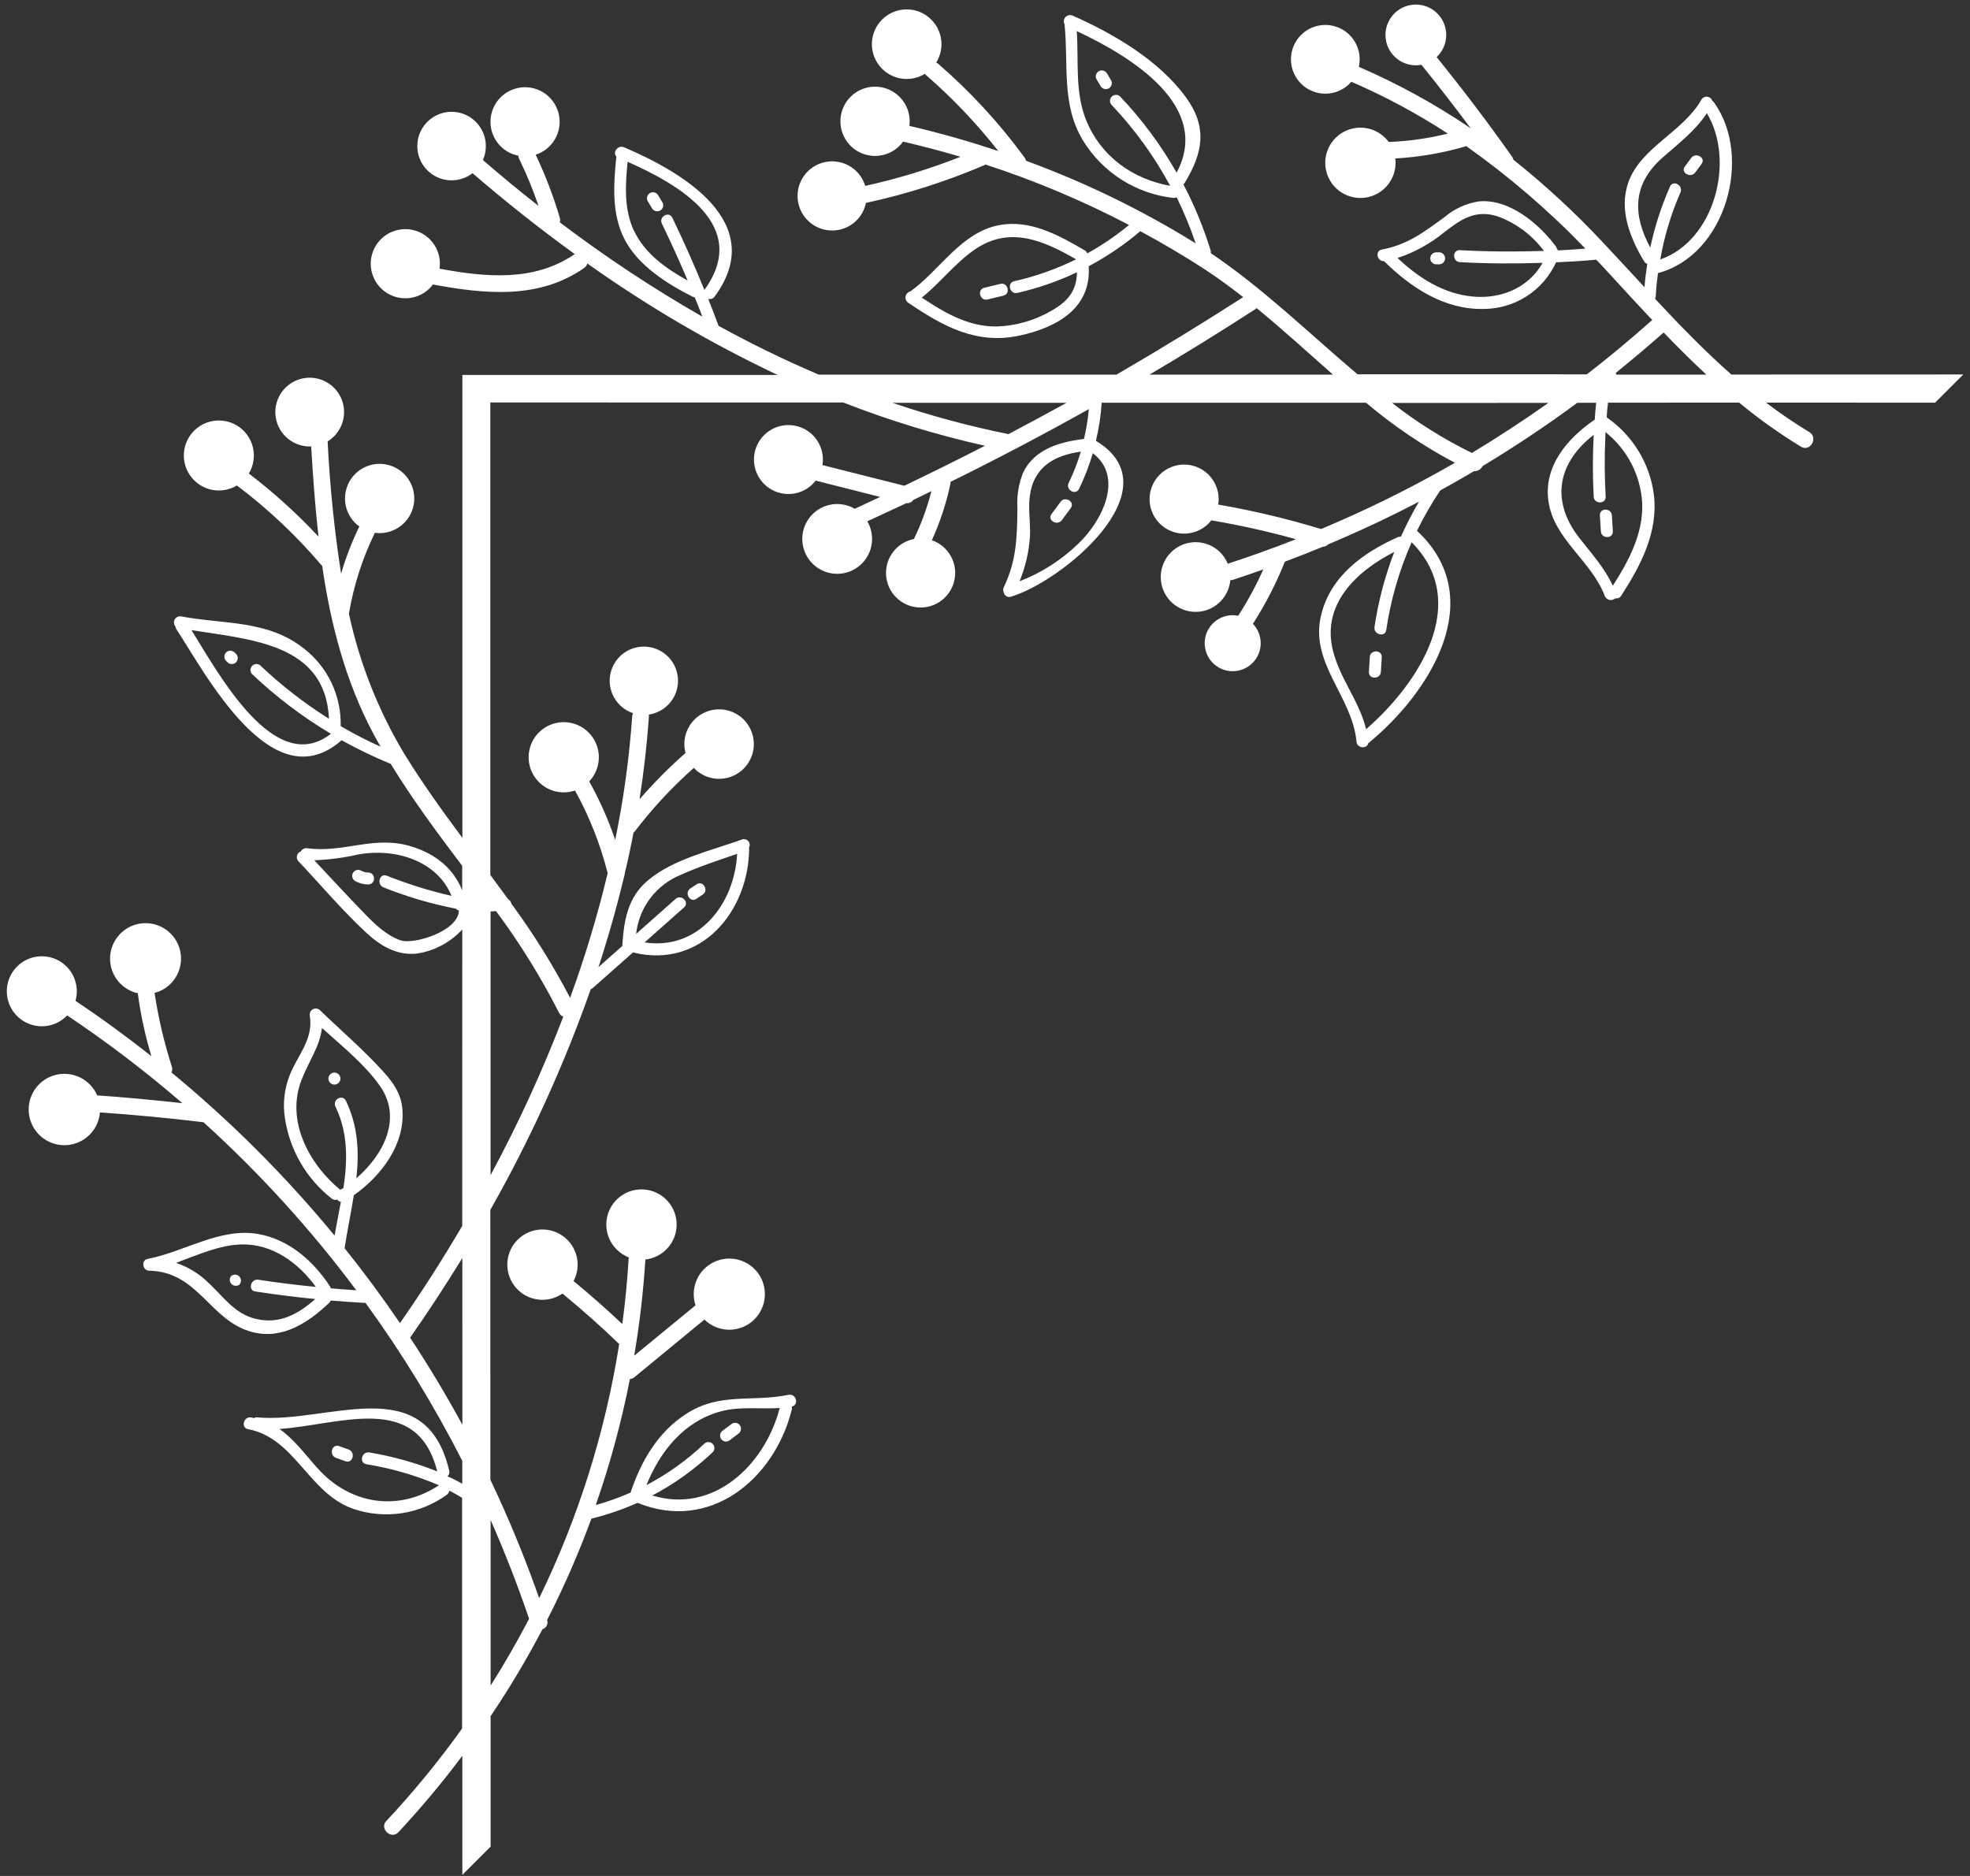 <svg width="189" height="180" viewBox="0 0 189 180" fill="none" xmlns="http://www.w3.org/2000/svg">
<rect x="0" y="0" width="189" height="180" fill="#333333" stroke="none"/>
<path d="M38.224 175.801C40.398 173.468 42.445 171.021 44.356 168.469L44.356 179.897L47.067 177.187L47.067 164.672C48.879 161.983 50.541 159.195 52.045 156.322C52.134 156.296 52.216 156.252 52.286 156.193C52.357 156.133 52.415 156.06 52.456 155.978C52.498 155.896 52.522 155.806 52.527 155.714C52.533 155.622 52.52 155.53 52.488 155.444C54.098 152.288 55.517 149.04 56.738 145.715C58.257 145.34 59.741 144.832 61.17 144.197C68.088 147.043 74.306 141.947 75.967 135.236C75.991 135.145 75.988 135.048 75.96 134.958C76.688 134.808 76.392 133.697 75.656 133.833C72.138 134.558 69.085 133.568 65.856 135.647C63.11 137.408 61.503 140.201 60.492 143.218C59.409 143.693 58.294 144.092 57.156 144.411C58.533 140.467 59.627 136.429 60.431 132.329C60.584 132.31 60.728 132.249 60.849 132.154L67.581 126.615C68.178 127.199 68.969 127.544 69.803 127.585C70.637 127.625 71.457 127.359 72.108 126.836C72.759 126.312 73.196 125.568 73.335 124.745C73.475 123.921 73.308 123.075 72.866 122.367C72.424 121.658 71.737 121.136 70.936 120.9C70.135 120.663 69.275 120.729 68.519 121.083C67.763 121.438 67.163 122.058 66.833 122.825C66.503 123.592 66.465 124.454 66.728 125.247L60.845 130.079C61.365 127.024 61.722 123.943 61.917 120.85C62.677 120.765 63.386 120.425 63.927 119.884C64.469 119.343 64.81 118.634 64.895 117.874C64.981 117.114 64.805 116.347 64.397 115.699C63.99 115.052 63.374 114.562 62.651 114.311C61.929 114.059 61.142 114.061 60.421 114.315C59.699 114.57 59.085 115.062 58.68 115.711C58.275 116.36 58.103 117.127 58.191 117.887C58.279 118.647 58.623 119.355 59.167 119.893C59.496 120.22 59.889 120.476 60.32 120.647C60.192 122.79 59.988 124.929 59.703 127.043C58.191 125.617 56.632 124.242 55.028 122.918C55.413 122.189 55.517 121.343 55.321 120.542C55.125 119.741 54.642 119.039 53.964 118.57C53.286 118.1 52.459 117.895 51.64 117.994C50.821 118.093 50.067 118.488 49.519 119.105C48.972 119.722 48.67 120.518 48.67 121.343C48.669 122.168 48.972 122.965 49.519 123.582C50.066 124.199 50.82 124.595 51.639 124.693C52.458 124.792 53.285 124.588 53.963 124.118C55.838 125.665 57.66 127.272 59.406 128.961C58.068 137.425 55.48 145.643 51.727 153.347C50.371 149.477 48.808 145.682 47.045 141.979L47.042 116.09C50.872 109.328 54.096 102.241 56.678 94.911C56.752 94.885 56.821 94.845 56.881 94.793L60.749 91.368C60.78 91.388 60.814 91.405 60.849 91.418C67.285 92.932 71.856 87.425 71.871 81.368C71.871 81.368 71.871 81.368 71.846 81.343C71.902 81.249 71.929 81.139 71.923 81.029C71.916 80.919 71.876 80.814 71.809 80.727C71.741 80.64 71.649 80.575 71.544 80.542C71.439 80.508 71.326 80.508 71.221 80.539C68.263 81.611 64.578 82.418 62.131 84.5C60.199 86.139 59.863 88.34 59.703 90.722L59.728 90.747L57.417 92.793C58.357 89.924 59.176 87.031 59.874 84.115C59.91 84.028 59.929 83.936 59.931 83.843C60.245 82.529 60.529 81.21 60.781 79.886C60.839 79.842 60.891 79.79 60.935 79.732C62.612 77.537 64.498 75.51 66.567 73.679C66.638 73.75 66.706 73.818 66.781 73.893C67.38 74.422 68.15 74.719 68.949 74.729C69.749 74.738 70.525 74.46 71.136 73.945C71.748 73.43 72.154 72.712 72.281 71.923C72.407 71.133 72.246 70.325 71.825 69.644C71.405 68.964 70.755 68.457 69.992 68.216C69.23 67.976 68.406 68.017 67.672 68.333C66.937 68.649 66.341 69.218 65.991 69.937C65.641 70.656 65.562 71.477 65.767 72.25C64.195 73.63 62.72 75.117 61.353 76.7C61.772 74.043 62.074 71.381 62.26 68.714C62.258 68.664 62.251 68.613 62.238 68.564C63.033 68.45 63.759 68.047 64.277 67.433C64.795 66.819 65.069 66.036 65.048 65.233C65.026 64.429 64.71 63.662 64.161 63.076C63.611 62.491 62.865 62.127 62.065 62.055C61.265 61.983 60.466 62.207 59.82 62.685C59.174 63.164 58.727 63.862 58.562 64.648C58.398 65.435 58.528 66.254 58.928 66.951C59.327 67.648 59.969 68.174 60.731 68.429C60.688 68.518 60.661 68.615 60.653 68.714C60.375 72.703 59.831 76.669 59.024 80.586C58.363 78.644 57.528 76.766 56.528 74.975L56.581 74.921C57.131 74.314 57.441 73.527 57.453 72.707C57.464 71.888 57.177 71.092 56.644 70.469C56.111 69.847 55.369 69.44 54.558 69.324C53.746 69.209 52.92 69.394 52.235 69.844C51.55 70.294 51.053 70.978 50.836 71.768C50.619 72.559 50.697 73.401 51.057 74.138C51.416 74.874 52.032 75.454 52.788 75.77C53.545 76.085 54.391 76.114 55.167 75.85C56.545 78.35 57.598 81.015 58.299 83.782C57.329 87.835 56.126 91.829 54.695 95.743C53.05 92.596 51.169 89.577 49.067 86.715C49.046 86.624 49.007 86.538 48.952 86.463C48.897 86.388 48.828 86.324 48.749 86.275C48.185 85.497 47.616 84.723 47.042 83.954L47.042 38.618L80.903 38.621C85.321 40.349 89.865 41.736 94.496 42.771C91.939 44.086 89.36 45.364 86.76 46.607L78.906 44.625C79.034 43.837 78.874 43.03 78.454 42.352C78.034 41.673 77.383 41.17 76.621 40.934C75.859 40.697 75.037 40.744 74.307 41.066C73.577 41.388 72.987 41.963 72.648 42.684C72.308 43.406 72.24 44.227 72.458 44.994C72.675 45.762 73.162 46.425 73.83 46.862C74.498 47.299 75.301 47.48 76.091 47.371C76.882 47.262 77.606 46.872 78.131 46.271C78.178 46.225 78.203 46.164 78.246 46.114L84.442 47.682C83.635 48.053 82.831 48.436 82.006 48.818C81.303 48.407 80.475 48.267 79.677 48.423C78.878 48.579 78.163 49.02 77.666 49.665C77.169 50.309 76.924 51.112 76.976 51.925C77.028 52.737 77.375 53.502 77.95 54.078C78.525 54.653 79.291 54.999 80.103 55.051C80.915 55.104 81.719 54.858 82.363 54.361C83.007 53.864 83.449 53.15 83.605 52.351C83.76 51.552 83.62 50.724 83.21 50.021C84.462 49.445 85.712 48.864 86.96 48.279C87.088 48.291 87.217 48.269 87.334 48.215C87.451 48.161 87.551 48.077 87.624 47.971C88.206 47.696 88.778 47.411 89.356 47.125C88.955 48.709 88.393 50.248 87.678 51.718C86.888 51.874 86.183 52.312 85.692 52.949C85.201 53.587 84.959 54.381 85.01 55.184C85.061 55.987 85.402 56.744 85.97 57.314C86.538 57.884 87.293 58.229 88.096 58.284C88.898 58.339 89.694 58.1 90.334 57.612C90.973 57.124 91.414 56.421 91.574 55.632C91.734 54.844 91.602 54.024 91.203 53.326C90.803 52.627 90.163 52.098 89.403 51.836C90.195 50.096 90.792 48.274 91.185 46.404C91.192 46.349 91.192 46.294 91.185 46.239C95.673 44.027 100.099 41.699 104.464 39.253C104.375 40.219 104.219 41.178 103.996 42.121C101.696 42.386 99.246 43.086 98.156 45.346C97.725 46.427 97.539 47.589 97.61 48.75C97.571 51.568 97.539 53.764 96.306 56.339C96.269 56.413 96.249 56.494 96.246 56.577C96.244 56.66 96.259 56.742 96.292 56.818C96.302 56.895 96.329 56.968 96.371 57.033C96.413 57.099 96.468 57.154 96.533 57.196C96.599 57.237 96.672 57.264 96.749 57.274C96.826 57.284 96.904 57.277 96.978 57.254C101.789 55.864 112.785 46.911 105.142 42.296C105.431 41.097 105.616 39.874 105.696 38.643L131.06 38.643C133.685 40.865 136.542 42.798 139.582 44.407C135.44 46.794 131.152 48.916 126.742 50.761C123.505 49.774 120.209 48.99 116.874 48.414C117.001 47.625 116.838 46.818 116.416 46.139C115.994 45.461 115.341 44.958 114.578 44.723C113.814 44.488 112.992 44.536 112.261 44.86C111.531 45.183 110.942 45.76 110.603 46.483C110.264 47.206 110.197 48.028 110.416 48.796C110.635 49.565 111.124 50.228 111.793 50.665C112.462 51.101 113.266 51.281 114.058 51.171C114.849 51.062 115.574 50.67 116.099 50.068C116.135 50.022 116.169 49.974 116.199 49.925C118.941 50.388 121.657 50.993 124.335 51.739C122.196 52.578 120.035 53.361 117.835 54.075C117.835 54.075 117.81 54.1 117.799 54.111C117.611 53.636 117.314 53.211 116.932 52.871C116.37 52.37 115.656 52.073 114.905 52.028C114.154 51.983 113.41 52.193 112.792 52.623C112.175 53.054 111.721 53.68 111.504 54.4C111.287 55.121 111.319 55.893 111.595 56.593C111.871 57.293 112.375 57.88 113.026 58.258C113.677 58.635 114.436 58.783 115.181 58.676C115.926 58.569 116.613 58.213 117.131 57.668C117.649 57.122 117.967 56.417 118.035 55.668C118.109 55.668 118.182 55.659 118.253 55.643C119.243 55.319 120.226 54.984 121.199 54.639C120.512 56.18 119.707 57.665 118.792 59.082C118.163 58.956 117.509 59.059 116.949 59.373C116.389 59.687 115.96 60.191 115.739 60.794C115.519 61.398 115.522 62.06 115.748 62.661C115.973 63.262 116.407 63.763 116.969 64.072C117.532 64.381 118.187 64.478 118.815 64.346C119.444 64.214 120.004 63.862 120.395 63.352C120.786 62.843 120.981 62.21 120.946 61.569C120.911 60.928 120.647 60.321 120.203 59.857C121.4 57.992 122.417 56.017 123.242 53.961C123.242 53.961 123.246 53.921 123.253 53.9C124.484 53.441 125.708 52.959 126.924 52.457C127.018 52.457 127.11 52.437 127.195 52.399C127.28 52.361 127.355 52.305 127.417 52.236C130.384 50.988 133.29 49.623 136.135 48.139C135.495 49.22 134.919 50.337 134.41 51.486C134.314 51.481 134.218 51.497 134.128 51.532C130.76 53.029 127.585 55.325 126.721 59.125C125.685 63.689 129.75 66.846 130.139 71.157C130.192 71.818 131.153 71.879 131.267 71.322C137.26 66.407 142.871 57.382 135.946 50.928C136.6 49.591 137.343 48.298 138.171 47.061C139.264 46.461 140.342 45.846 141.414 45.211C141.584 45.218 141.753 45.175 141.899 45.088C142.045 45.002 142.164 44.874 142.239 44.721C145.358 42.845 148.387 40.821 151.325 38.65L153.135 38.646C153.075 39.171 153.039 39.693 153.003 40.207L152.996 40.257L152.975 40.278C150.378 42.061 148.071 44.732 148.557 48.103C149.078 51.754 152.721 53.853 153.96 57.186C153.999 57.279 154.059 57.362 154.136 57.427C154.213 57.493 154.305 57.538 154.403 57.56C154.502 57.583 154.604 57.581 154.702 57.554C154.8 57.528 154.89 57.479 154.964 57.411C155.074 57.432 155.188 57.419 155.291 57.374C155.394 57.329 155.48 57.253 155.539 57.157C157.428 54.232 159.114 51.025 158.668 47.428C158.471 45.95 157.966 44.53 157.187 43.258C156.408 41.987 155.371 40.892 154.143 40.046C154.164 39.575 154.21 39.1 154.275 38.636L166.85 38.632C168.724 40.182 170.708 41.595 172.785 42.861C173.678 43.396 174.468 41.993 173.582 41.457C172.149 40.592 170.765 39.649 169.435 38.632L185.654 38.636L188.357 35.932L166.107 35.939C163.532 33.664 161.143 31.196 158.785 28.668C158.824 28.595 158.846 28.514 158.85 28.432C158.885 27.682 158.968 26.943 159.064 26.203C165.546 24.5 168.189 15.092 164.464 9.86C164.417 9.785 164.354 9.721 164.278 9.675C164.243 9.57 164.179 9.477 164.093 9.408C164.007 9.338 163.903 9.295 163.793 9.282C163.683 9.27 163.572 9.289 163.472 9.338C163.373 9.386 163.289 9.462 163.232 9.557C161.464 12.689 157.435 14.11 156.228 17.482C155.289 20.114 156.382 22.821 157.732 25.071C157.764 25.13 157.808 25.182 157.861 25.224C157.914 25.265 157.974 25.296 158.039 25.314C157.921 26.053 157.828 26.803 157.771 27.56C156.4 26.075 155.032 24.585 153.646 23.114C151.017 20.317 148.191 17.713 145.189 15.321C145.168 15.208 145.12 15.101 145.05 15.01C142.745 11.753 140.338 8.575 137.828 5.475C137.891 5.419 137.951 5.359 138.007 5.296C138.467 4.781 138.73 4.12 138.748 3.43C138.766 2.74 138.539 2.065 138.106 1.527C137.674 0.989 137.064 0.622 136.386 0.491C135.708 0.361 135.006 0.475 134.404 0.814C133.803 1.153 133.341 1.694 133.102 2.342C132.862 2.989 132.86 3.701 133.096 4.35C133.332 4.998 133.791 5.542 134.391 5.884C134.991 6.226 135.692 6.345 136.371 6.217C137.99 8.222 139.567 10.254 141.103 12.314C137.719 10.012 134.124 8.037 130.367 6.414C130.543 5.63 130.427 4.809 130.041 4.105C129.654 3.4 129.024 2.861 128.268 2.589C127.513 2.316 126.684 2.329 125.936 2.624C125.189 2.92 124.576 3.478 124.211 4.193C123.846 4.909 123.755 5.733 123.955 6.511C124.154 7.29 124.631 7.968 125.296 8.419C125.96 8.871 126.767 9.064 127.564 8.963C128.361 8.862 129.094 8.474 129.624 7.871L129.65 7.846C132.87 9.238 135.967 10.902 138.907 12.818C137.048 13.277 135.148 13.548 133.235 13.625C132.749 12.963 132.039 12.502 131.238 12.326C130.436 12.15 129.598 12.273 128.88 12.671C128.162 13.069 127.614 13.715 127.338 14.488C127.063 15.261 127.078 16.108 127.381 16.87C127.685 17.633 128.256 18.258 128.988 18.63C129.719 19.002 130.561 19.094 131.356 18.89C132.151 18.685 132.844 18.198 133.306 17.52C133.767 16.841 133.966 16.018 133.864 15.203C136.136 15.077 138.386 14.691 140.571 14.053C140.6 14.04 140.627 14.024 140.653 14.007C144.77 16.921 148.603 20.218 152.1 23.853C151.235 23.925 150.367 23.985 149.5 24.025C149.464 23.975 149.421 23.932 149.371 23.896C149.361 23.807 149.328 23.722 149.275 23.65C147.66 21.478 144.793 19.046 141.878 19.325C140.664 19.514 139.526 20.034 138.589 20.828C136.625 22.264 135.035 23.482 132.571 23.946C131.875 24.078 132.132 25.1 132.782 25.057C135.371 27.61 138.592 29.739 142.367 29.643C143.827 29.634 145.254 29.209 146.48 28.417C147.707 27.624 148.681 26.498 149.289 25.171C150.575 25.114 151.86 25.035 153.146 24.921C153.543 25.318 153.921 25.739 154.3 26.153C155.707 27.682 157.1 29.21 158.514 30.703C156.475 32.521 154.389 34.257 152.242 35.918L130.239 35.914C125.596 31.985 121.164 27.653 116.153 24.285C116.172 24.194 116.169 24.1 116.142 24.01C115.464 21.826 114.59 19.706 113.532 17.678C113.58 17.644 113.623 17.602 113.657 17.553C115.421 14.653 115.864 12.196 113.764 9.317C111.178 5.775 106.831 3.235 102.91 1.5C102.796 1.448 102.668 1.434 102.546 1.458C102.423 1.482 102.311 1.545 102.225 1.636C102.139 1.727 102.084 1.843 102.067 1.967C102.051 2.091 102.073 2.217 102.131 2.328C102.531 6.171 101.792 9.996 103.896 13.471C104.823 14.988 106.083 16.273 107.582 17.229C109.08 18.185 110.776 18.787 112.542 18.989C112.66 19.002 112.78 18.979 112.885 18.925C113.588 20.359 114.198 21.837 114.71 23.35C109.569 20.16 104.116 17.505 98.435 15.425C98.412 15.318 98.367 15.217 98.303 15.128C95.883 11.817 93.096 8.791 89.996 6.107C89.942 6.066 89.883 6.031 89.821 6.003C90.253 5.307 90.415 4.477 90.275 3.669C90.135 2.862 89.703 2.134 89.061 1.625C88.42 1.115 87.613 0.86 86.795 0.907C85.977 0.953 85.204 1.3 84.625 1.879C84.046 2.458 83.7 3.231 83.653 4.049C83.606 4.867 83.861 5.674 84.371 6.315C84.88 6.957 85.608 7.389 86.415 7.529C87.223 7.669 88.053 7.507 88.749 7.075C88.781 7.129 88.819 7.18 88.864 7.225C91.394 9.423 93.709 11.858 95.778 14.496C92.975 13.556 90.131 12.75 87.246 12.078C87.351 11.288 87.169 10.487 86.733 9.82C86.296 9.153 85.635 8.665 84.869 8.445C84.103 8.225 83.284 8.287 82.56 8.621C81.837 8.954 81.257 9.537 80.927 10.262C80.597 10.987 80.538 11.807 80.761 12.572C80.985 13.337 81.476 13.996 82.145 14.429C82.814 14.862 83.616 15.04 84.406 14.931C85.195 14.822 85.919 14.434 86.446 13.835C86.511 13.757 86.571 13.673 86.624 13.585C88.485 14.018 90.331 14.5 92.153 15.043C89.184 16.215 86.127 17.149 83.01 17.835C82.796 17.132 82.356 16.52 81.756 16.094C81.157 15.668 80.433 15.454 79.699 15.484C78.965 15.514 78.261 15.787 77.698 16.26C77.136 16.733 76.746 17.379 76.591 18.098C76.436 18.816 76.523 19.566 76.84 20.229C77.157 20.892 77.685 21.431 78.341 21.762C78.997 22.093 79.745 22.197 80.466 22.057C81.188 21.917 81.843 21.541 82.328 20.989C82.705 20.557 82.963 20.034 83.074 19.471C86.989 18.625 90.812 17.404 94.492 15.825C94.508 15.812 94.522 15.797 94.535 15.782C99.283 17.328 103.893 19.269 108.317 21.585C107.069 22.617 105.728 23.531 104.31 24.314C104.27 24.19 104.185 24.087 104.071 24.025C101.589 22.571 98.821 21.032 95.831 21.607C92.181 22.314 90.167 25.943 87.328 27.968C87.215 27.995 87.113 28.054 87.033 28.139C86.953 28.223 86.9 28.328 86.879 28.442C86.857 28.556 86.87 28.674 86.914 28.781C86.958 28.888 87.032 28.98 87.128 29.046C90.535 31.353 93.764 33.125 97.946 32.171C101.564 31.36 104.703 29.478 104.449 25.546C106.216 24.606 107.875 23.478 109.399 22.182C111.499 23.318 113.567 24.528 115.578 25.839C116.846 26.671 118.067 27.571 119.271 28.51C115.266 31.087 111.215 33.564 107.117 35.943L78.546 35.943C75.267 34.545 72.065 32.986 68.938 31.264C68.617 30.4 68.292 29.539 67.949 28.682C68.064 28.709 68.185 28.701 68.296 28.659C68.406 28.617 68.502 28.543 68.57 28.446C73.746 21.378 65.496 16.521 59.87 14.132C59.267 13.878 58.749 14.639 59.131 15.014C58.867 17.7 58.649 20.582 59.963 23.046C61.278 25.511 63.992 27.232 66.467 28.478C66.526 28.503 66.589 28.52 66.653 28.528C66.899 29.139 67.156 29.746 67.374 30.378C62.629 27.659 58.063 24.637 53.706 21.332C53.751 21.194 53.752 21.046 53.71 20.907C53.098 18.829 52.323 16.802 51.392 14.846C52.089 14.621 52.692 14.172 53.108 13.569C53.523 12.965 53.727 12.241 53.687 11.509C53.648 10.778 53.367 10.08 52.89 9.524C52.412 8.969 51.764 8.587 51.047 8.438C50.329 8.29 49.583 8.383 48.924 8.703C48.265 9.023 47.73 9.552 47.404 10.208C47.077 10.864 46.976 11.609 47.117 12.328C47.259 13.047 47.634 13.698 48.185 14.182C48.619 14.566 49.15 14.825 49.72 14.932C49.728 15.024 49.751 15.115 49.788 15.2C50.509 16.676 51.135 18.197 51.663 19.753C49.844 18.329 48.066 16.863 46.328 15.353C46.654 14.621 46.701 13.794 46.46 13.029C46.219 12.264 45.707 11.614 45.02 11.2C44.334 10.786 43.519 10.637 42.73 10.782C41.941 10.927 41.233 11.355 40.737 11.985C40.242 12.616 39.995 13.406 40.041 14.207C40.087 15.007 40.425 15.763 40.99 16.332C41.555 16.902 42.308 17.245 43.108 17.297C43.908 17.35 44.7 17.108 45.335 16.617C48.485 19.332 51.756 21.932 55.142 24.382C51.231 27.057 46.602 26.6 42.17 25.782C42.285 24.993 42.112 24.189 41.683 23.517C41.253 22.845 40.596 22.35 39.832 22.123C39.068 21.896 38.247 21.951 37.52 22.28C36.794 22.608 36.209 23.187 35.875 23.911C35.54 24.634 35.477 25.455 35.697 26.221C35.918 26.987 36.407 27.649 37.075 28.084C37.743 28.519 38.546 28.699 39.336 28.591C40.126 28.484 40.851 28.095 41.377 27.496C41.43 27.431 41.479 27.363 41.524 27.293C46.47 28.218 51.706 28.761 56.056 25.703C56.198 25.599 56.301 25.451 56.349 25.282C62.108 29.376 68.216 32.956 74.603 35.978L44.36 35.978L44.36 80.393C42.406 77.775 40.51 75.114 38.792 72.339C36.297 68.178 34.5 63.635 33.474 58.893C33.926 56.196 34.766 53.578 35.967 51.121C36.757 51.231 37.56 51.052 38.229 50.618C38.899 50.185 39.39 49.525 39.613 48.759C39.836 47.993 39.776 47.172 39.444 46.447C39.113 45.722 38.531 45.14 37.806 44.808C37.081 44.475 36.26 44.415 35.494 44.638C34.728 44.861 34.068 45.352 33.634 46.021C33.2 46.69 33.021 47.493 33.13 48.283C33.239 49.074 33.628 49.798 34.227 50.325C34.299 50.396 34.395 50.443 34.477 50.504C33.77 51.966 33.183 53.484 32.724 55.043C32.072 50.839 31.641 46.603 31.434 42.353C32.119 41.934 32.627 41.28 32.864 40.514C33.101 39.747 33.05 38.92 32.721 38.188C32.392 37.456 31.807 36.869 31.076 36.537C30.346 36.206 29.519 36.151 28.751 36.385C27.984 36.619 27.328 37.125 26.906 37.808C26.485 38.491 26.326 39.304 26.462 40.095C26.597 40.886 27.015 41.601 27.64 42.106C28.264 42.61 29.05 42.87 29.852 42.836C30.027 45.725 30.231 48.621 30.556 51.489C28.504 49.286 26.268 47.261 23.874 45.436C24.297 44.733 24.448 43.9 24.299 43.093C24.149 42.287 23.71 41.563 23.064 41.058C22.418 40.553 21.61 40.301 20.791 40.352C19.973 40.401 19.201 40.749 18.621 41.329C18.041 41.909 17.693 42.681 17.643 43.499C17.593 44.318 17.845 45.127 18.35 45.773C18.855 46.419 19.579 46.858 20.385 47.007C21.192 47.156 22.025 47.005 22.727 46.582C25.697 48.817 28.411 51.373 30.82 54.203C30.852 54.236 30.877 54.261 30.91 54.293C31.72 59.868 33.12 65.318 35.824 70.407C36.045 70.822 36.281 71.236 36.513 71.647C35.304 71.104 34.132 70.506 32.999 69.854C32.962 69.828 32.923 69.808 32.881 69.793C32.827 69.739 32.749 69.711 32.684 69.675C32.721 68.25 32.425 66.837 31.817 65.548C31.21 64.258 30.31 63.129 29.188 62.25C25.677 59.454 21.513 59.925 17.392 59.146C17.269 59.123 17.142 59.138 17.029 59.191C16.916 59.243 16.822 59.33 16.762 59.439C16.701 59.548 16.676 59.673 16.691 59.797C16.706 59.921 16.76 60.037 16.845 60.129C16.85 60.221 16.879 60.309 16.931 60.386C19.759 64.7 26.127 76.904 32.77 71.025C34.296 71.874 35.87 72.632 37.485 73.296C39.563 76.697 41.942 79.897 44.342 83.075L44.342 85.425C43.499 83.347 41.874 81.993 39.574 81.25C35.952 80.079 33.052 81.872 29.47 81.389C29.351 81.372 29.228 81.391 29.12 81.445C29.011 81.498 28.922 81.584 28.863 81.689C28.772 81.721 28.69 81.775 28.624 81.847C28.559 81.919 28.513 82.006 28.49 82.1C28.467 82.194 28.468 82.292 28.492 82.386C28.517 82.479 28.565 82.565 28.631 82.636C30.785 84.918 32.849 87.375 35.152 89.507C36.506 90.754 38.038 91.679 39.942 91.504C41.635 91.262 43.192 90.442 44.349 89.182L44.345 117.629C42.455 120.848 40.464 123.955 38.374 126.95C36.695 124.486 34.924 122.091 33.059 119.765C33.317 118.079 33.677 116.375 33.945 114.686C36.606 112.811 38.899 109.768 38.602 106.4C38.477 104.932 37.724 103.865 36.756 102.804C34.877 100.732 32.706 98.868 30.692 96.925C30.601 96.84 30.486 96.787 30.362 96.772C30.239 96.757 30.114 96.783 30.006 96.844C29.899 96.906 29.813 97 29.763 97.114C29.713 97.227 29.7 97.354 29.727 97.475C30.081 99.779 28.517 101.265 27.777 103.211C27.279 104.489 27.124 105.876 27.327 107.232C27.77 110.301 29.376 113.081 31.813 114.997C31.887 115.058 31.976 115.1 32.071 115.119C32.166 115.138 32.264 115.133 32.356 115.104C32.396 115.161 32.448 115.21 32.507 115.248C32.567 115.285 32.633 115.31 32.702 115.322C32.506 116.404 32.288 117.486 32.099 118.554C27.398 112.846 22.157 107.605 16.449 102.904C16.532 102.739 16.549 102.548 16.495 102.372C15.748 100.053 15.191 97.677 14.827 95.268C15.405 95.122 15.933 94.823 16.356 94.404C16.894 93.872 17.24 93.177 17.339 92.427C17.438 91.677 17.284 90.916 16.902 90.263C16.52 89.61 15.931 89.103 15.229 88.822C14.527 88.54 13.752 88.501 13.024 88.71C12.297 88.918 11.661 89.363 11.215 89.974C10.768 90.585 10.539 91.327 10.561 92.083C10.583 92.839 10.857 93.566 11.338 94.149C11.82 94.732 12.482 95.139 13.22 95.304C13.491 97.347 13.927 99.364 14.524 101.336C12.17 99.482 9.752 97.707 7.241 96.032C7.465 95.245 7.394 94.403 7.041 93.665C6.688 92.926 6.078 92.342 5.324 92.022C4.571 91.702 3.727 91.668 2.95 91.926C2.174 92.185 1.518 92.718 1.107 93.426C0.696 94.133 0.557 94.967 0.717 95.77C0.877 96.573 1.325 97.289 1.976 97.785C2.627 98.281 3.437 98.522 4.253 98.463C5.07 98.404 5.836 98.049 6.409 97.465L6.445 97.429C10.296 100.008 13.987 102.821 17.495 105.85C14.781 105.55 12.056 105.29 9.327 105.104C9.159 104.715 8.92 104.361 8.62 104.061C8.073 103.503 7.351 103.149 6.574 103.057C5.798 102.966 5.014 103.143 4.352 103.559C3.69 103.976 3.191 104.606 2.936 105.345C2.682 106.084 2.689 106.888 2.955 107.623C3.221 108.359 3.73 108.981 4.399 109.386C5.067 109.792 5.854 109.956 6.629 109.853C7.404 109.749 8.12 109.383 8.658 108.816C9.196 108.249 9.525 107.515 9.588 106.736C12.912 106.965 16.225 107.28 19.527 107.682C24.92 112.572 29.829 117.971 34.184 123.804C33.363 123.754 32.549 123.683 31.731 123.615C31.714 123.549 31.689 123.485 31.656 123.425C30.063 120.99 27.724 118.922 24.77 118.404C21.127 117.761 17.652 120.129 14.166 120.793C13.509 120.922 13.674 121.915 14.313 121.925C19.07 122.011 20.142 126.811 24.274 127.829C27.131 128.543 29.617 126.879 31.581 125.008C31.645 124.946 31.694 124.87 31.724 124.786C32.795 124.877 33.87 124.952 34.949 125.011C34.984 125.011 35.019 125.005 35.052 124.993C38.547 129.8 41.656 134.876 44.352 140.172L44.352 142.365C43.895 142.108 43.424 141.865 42.924 141.651C43.004 141.588 43.063 141.502 43.093 141.406C43.124 141.309 43.125 141.205 43.095 141.108C40.817 131.393 31.467 136.622 24.684 135.997C24.577 135.987 24.47 136.012 24.377 136.068C24.285 136.047 24.195 136.022 24.099 136.004C23.377 135.876 23.077 136.983 23.795 137.129C28.302 137.958 29.634 143.347 33.945 144.793C35.432 145.29 37.016 145.426 38.565 145.189C40.114 144.953 41.585 144.351 42.856 143.433C42.925 143.387 42.983 143.328 43.026 143.258C43.07 143.189 43.099 143.111 43.11 143.029C43.528 143.24 43.931 143.472 44.331 143.715L44.331 165.858C42.104 168.971 39.675 171.934 37.06 174.729C36.377 175.419 37.513 176.562 38.224 175.801ZM69.124 135.429C70.999 134.918 72.899 135.226 74.806 135.097C73.36 140.651 68.406 145.268 62.588 143.493C64.71 142.372 66.667 140.965 68.406 139.311C68.498 139.201 68.545 139.06 68.538 138.917C68.531 138.774 68.471 138.638 68.37 138.537C68.269 138.435 68.133 138.376 67.99 138.369C67.847 138.362 67.706 138.409 67.596 138.501C65.93 140.085 64.052 141.431 62.017 142.501C63.335 139.254 65.599 136.397 69.124 135.429ZM65.31 83.943C67.049 83.154 68.917 82.55 70.721 81.925C70.471 86.768 66.999 91.211 61.842 90.425L65.628 87.068C66.185 86.575 65.367 85.764 64.813 86.254L61.028 89.611C61.163 88.368 61.633 87.184 62.387 86.186C63.141 85.189 64.151 84.413 65.31 83.943ZM131.064 69.968C130.425 67.307 128.617 65.229 127.91 62.529C126.707 58.018 130.139 54.8 133.767 52.957C132.87 55.282 132.232 57.699 131.867 60.164C131.76 60.886 132.882 61.179 132.992 60.468C133.42 57.557 134.24 54.718 135.432 52.029C141.132 57.764 136.217 65.471 131.064 69.968ZM157.553 48.307C157.653 51.221 156.264 53.803 154.735 56.203C153.935 54.482 152.707 53.132 151.521 51.618C148.703 48.007 149.485 44.368 152.9 41.725C152.795 43.699 152.794 45.676 152.896 47.65C152.928 48.396 154.085 48.389 154.046 47.65C153.946 45.8 153.921 43.953 154.007 42.096L154.028 41.461C155.067 42.288 155.918 43.325 156.525 44.506C157.133 45.686 157.483 46.981 157.553 48.307ZM159.471 15.153C161.096 13.714 162.575 12.621 163.757 10.867C166.489 15.393 164.528 23.068 159.285 24.896C159.668 22.683 160.318 20.524 161.221 18.468C161.514 17.796 160.518 17.221 160.218 17.9C159.388 19.782 158.754 21.745 158.325 23.757C156.689 20.714 156.532 17.764 159.471 15.153ZM140.796 28.393C138.164 28.003 135.978 26.532 134.075 24.757C135.708 24.214 137.229 23.377 138.56 22.285C140.171 21.039 141.535 20.089 143.664 20.753C145.443 21.4 146.993 22.555 148.121 24.075C145.439 24.164 142.75 24.153 140.064 24.003C139.314 23.968 139.325 25.114 140.064 25.153C142.703 25.3 145.342 25.311 147.989 25.221C146.585 27.753 143.692 28.839 140.796 28.393ZM104.217 11.564C103.096 8.821 103.503 5.85 103.303 2.985C108.66 5.485 116.267 10.235 112.885 16.568C111.383 13.925 109.567 11.475 107.474 9.271C107.366 9.163 107.22 9.102 107.067 9.102C106.914 9.102 106.768 9.163 106.66 9.271C106.552 9.379 106.491 9.525 106.491 9.678C106.491 9.831 106.552 9.977 106.66 10.085C108.864 12.407 110.748 15.012 112.264 17.832C108.681 17.185 105.642 15.032 104.217 11.564ZM100.806 29.853C99.219 30.764 97.432 31.27 95.603 31.328C92.892 31.353 90.614 30.003 88.435 28.553C90.214 27.132 91.596 25.285 93.463 23.982C96.824 21.628 100.089 23.071 103.242 24.882C101.352 25.815 99.357 26.52 97.299 26.982C96.578 27.146 96.871 28.261 97.603 28.107C99.575 27.656 101.493 26.992 103.321 26.125C103.292 27.846 102.528 28.896 100.814 29.846L100.806 29.853ZM60.821 22.146C59.849 20.075 59.995 17.75 60.21 15.521C65.181 17.728 72.031 21.671 67.578 27.818C66.624 25.478 65.606 23.168 64.503 20.892C64.178 20.225 63.174 20.793 63.503 21.464C64.378 23.261 65.195 25.078 65.974 26.921C63.892 25.768 61.845 24.314 60.828 22.139L60.821 22.146ZM103.471 52.146C101.851 53.727 99.926 54.962 97.814 55.775C98.382 54.399 98.72 52.939 98.814 51.453C98.882 50.2 98.632 48.907 98.789 47.657C99.153 44.786 101.149 43.696 103.696 43.336C103.386 44.366 102.995 45.37 102.528 46.339C102.203 47 103.196 47.571 103.524 46.907C104.059 45.805 104.5 44.661 104.846 43.486C107.853 45.779 105.753 49.971 103.471 52.146ZM163.7 35.946L155.053 35.943C155.055 35.885 155.044 35.828 155.021 35.775C156.578 34.522 158.107 33.232 159.607 31.903C160.921 33.268 162.293 34.639 163.703 35.943L163.7 35.946ZM148.553 38.657C146.17 40.345 143.723 41.946 141.214 43.461C138.502 42.134 135.937 40.526 133.56 38.664L148.553 38.657ZM120.467 29.65C120.499 29.622 120.529 29.592 120.557 29.561C123.049 31.603 125.449 33.803 127.885 35.946L110.289 35.943C113.729 33.912 117.126 31.811 120.478 29.639L120.467 29.65ZM102.324 38.65C100.481 39.664 98.625 40.665 96.756 41.654C92.983 40.893 89.262 39.889 85.617 38.65L102.324 38.65ZM18.37 60.461C24.081 61.379 31.242 61.754 31.559 68.964C29.199 67.481 26.992 65.766 24.97 63.846C24.86 63.755 24.719 63.708 24.576 63.715C24.433 63.721 24.297 63.781 24.196 63.883C24.094 63.984 24.035 64.12 24.028 64.263C24.021 64.406 24.068 64.547 24.16 64.657C26.466 66.85 29.011 68.778 31.745 70.407C26.36 74.607 20.995 64.679 18.359 60.443L18.37 60.461ZM32.645 114.165C29.613 111.668 27.395 107.486 28.942 103.582C29.642 101.797 30.688 100.407 30.888 98.636C32.813 100.375 35.027 102.154 36.456 104.204C38.624 107.307 36.785 110.818 34.192 113.054C34.459 110.536 34.359 108.043 33.184 105.618C32.859 104.95 31.86 105.515 32.184 106.182C33.402 108.693 33.345 111.336 32.952 113.986L32.645 114.165ZM24.545 126.55C22.434 126.04 21.377 124.325 19.856 122.947C19.006 122.149 17.993 121.543 16.888 121.172C18.981 120.408 21.059 119.458 23.149 119.404C26.12 119.325 28.631 121.165 30.302 123.479C28.456 123.297 26.613 123.075 24.777 122.79C24.056 122.675 23.767 123.8 24.474 123.915C26.393 124.21 28.317 124.453 30.245 124.643C28.613 126.09 26.809 127.093 24.549 126.547L24.545 126.55ZM30.427 140.84C29.206 139.454 28.188 138.079 26.813 137.111C32.688 136.701 40.024 133.536 41.949 141.183C39.85 140.346 37.667 139.736 35.438 139.365C34.713 139.24 34.413 140.347 35.135 140.49C37.534 140.879 39.877 141.557 42.113 142.511C38.224 145.093 33.535 144.361 30.431 140.836L30.427 140.84ZM38.477 90.24C37.088 89.779 35.952 88.665 34.963 87.647C33.334 85.968 31.749 84.247 30.152 82.543C31.602 82.489 33.043 82.297 34.456 81.968C37.963 81.368 41.952 82.6 43.32 85.961C41.197 85.475 39.115 84.825 37.092 84.018C36.402 83.764 36.113 84.875 36.788 85.143C39.036 86.043 41.365 86.728 43.742 87.189C43.815 87.277 43.916 87.338 44.028 87.361C43.967 89.386 39.67 90.632 38.481 90.236L38.477 90.24ZM47.063 87.454C47.238 87.45 47.41 87.429 47.585 87.418C49.873 90.492 51.895 93.755 53.631 97.172C53.671 97.259 53.728 97.337 53.799 97.401C53.871 97.465 53.954 97.513 54.045 97.543C52.045 102.759 49.712 107.842 47.063 112.761L47.063 87.454ZM39.342 128.354C41.073 125.885 42.744 123.335 44.356 120.704L44.36 136.708C42.805 133.848 41.133 131.062 39.345 128.35L39.342 128.354ZM47.07 145.847C48.435 148.94 49.664 152.098 50.76 155.322C49.619 157.515 48.389 159.652 47.07 161.733L47.07 145.847Z" fill="white"/>
<path d="M32.491 103.897C32.599 103.789 32.66 103.643 32.66 103.49C32.66 103.337 32.599 103.191 32.491 103.083C32.383 102.975 32.237 102.914 32.084 102.914C31.931 102.914 31.785 102.975 31.677 103.083C31.569 103.191 31.508 103.337 31.508 103.49C31.508 103.643 31.569 103.789 31.677 103.897C31.785 104.005 31.931 104.066 32.084 104.066C32.237 104.066 32.383 104.005 32.491 103.897Z" fill="white"/>
<path d="M22.177 122.433C22.085 122.543 22.038 122.684 22.045 122.827C22.052 122.97 22.112 123.106 22.213 123.207C22.315 123.309 22.45 123.369 22.593 123.375C22.737 123.382 22.877 123.335 22.988 123.244C23.079 123.133 23.126 122.993 23.119 122.849C23.113 122.706 23.053 122.571 22.951 122.469C22.85 122.368 22.714 122.308 22.571 122.301C22.428 122.294 22.287 122.341 22.177 122.433Z" fill="white"/>
<path d="M32.527 138.754C31.831 138.508 31.545 139.622 32.224 139.879L33.152 140.208C33.849 140.454 34.138 139.344 33.459 139.086L32.527 138.754Z" fill="white"/>
<path d="M69.935 138.247L70.803 137.593C70.931 137.515 71.025 137.39 71.065 137.245C71.106 137.1 71.09 136.945 71.021 136.811C70.983 136.745 70.933 136.688 70.873 136.642C70.813 136.595 70.745 136.561 70.672 136.541C70.599 136.521 70.523 136.516 70.448 136.526C70.373 136.535 70.3 136.559 70.235 136.597L69.367 137.243C69.239 137.323 69.146 137.449 69.106 137.594C69.067 137.74 69.083 137.895 69.153 138.029C69.229 138.16 69.353 138.257 69.499 138.297C69.645 138.338 69.802 138.32 69.935 138.247Z" fill="white"/>
<path d="M22.677 62.775L22.467 62.564C22.356 62.473 22.216 62.426 22.072 62.433C21.929 62.439 21.794 62.499 21.692 62.601C21.591 62.702 21.531 62.838 21.524 62.981C21.517 63.124 21.564 63.265 21.656 63.375L21.867 63.586C21.977 63.677 22.118 63.724 22.261 63.718C22.404 63.711 22.54 63.651 22.641 63.55C22.742 63.448 22.802 63.312 22.809 63.169C22.816 63.026 22.769 62.886 22.677 62.775Z" fill="white"/>
<path d="M35.32 83.718C35.085 83.715 34.854 83.654 34.648 83.54C34.583 83.502 34.51 83.478 34.435 83.469C34.36 83.459 34.284 83.464 34.211 83.484C34.138 83.504 34.07 83.538 34.01 83.585C33.95 83.631 33.9 83.689 33.863 83.754C33.825 83.82 33.801 83.892 33.791 83.967C33.782 84.042 33.787 84.118 33.807 84.191C33.827 84.264 33.861 84.333 33.907 84.392C33.954 84.452 34.011 84.502 34.077 84.54C34.458 84.752 34.887 84.863 35.324 84.865C36.081 84.858 36.063 83.725 35.32 83.718Z" fill="white"/>
<path d="M66.806 86.247L67.413 85.84C68.028 85.432 67.449 84.447 66.846 84.843L66.235 85.247C65.624 85.657 66.188 86.657 66.806 86.247Z" fill="white"/>
<path d="M63.577 19.461C63.434 19.218 63.288 18.979 63.145 18.736C63.108 18.67 63.057 18.613 62.998 18.566C62.938 18.52 62.87 18.486 62.797 18.466C62.724 18.446 62.647 18.441 62.572 18.45C62.497 18.46 62.425 18.484 62.359 18.522C62.294 18.559 62.236 18.609 62.19 18.669C62.143 18.729 62.109 18.797 62.09 18.87C62.07 18.943 62.064 19.019 62.074 19.094C62.083 19.169 62.108 19.242 62.145 19.307C62.291 19.547 62.434 19.789 62.581 20.029C62.663 20.147 62.786 20.23 62.926 20.261C63.066 20.293 63.213 20.271 63.338 20.2C63.463 20.129 63.557 20.014 63.601 19.877C63.645 19.74 63.637 19.592 63.577 19.461Z" fill="white"/>
<path d="M106.613 7.732C106.47 7.489 106.324 7.25 106.177 7.004C106.095 6.886 105.972 6.803 105.832 6.771C105.692 6.739 105.545 6.761 105.42 6.832C105.295 6.904 105.201 7.019 105.157 7.156C105.113 7.292 105.121 7.441 105.181 7.572C105.324 7.814 105.467 8.057 105.613 8.297C105.694 8.417 105.817 8.503 105.958 8.536C106.1 8.57 106.248 8.549 106.375 8.478C106.501 8.406 106.596 8.29 106.64 8.152C106.684 8.014 106.675 7.864 106.613 7.732Z" fill="white"/>
<path d="M95.977 27.239L94.435 27.611C93.713 27.782 94.006 28.897 94.738 28.736L96.281 28.364C96.988 28.179 96.695 27.064 95.977 27.239Z" fill="white"/>
<path d="M101.735 48.168L100.878 49.332C100.438 49.929 101.446 50.493 101.878 49.904L102.738 48.736C103.156 48.125 102.153 47.557 101.735 48.168Z" fill="white"/>
<path d="M137.764 24.211C137.616 24.218 137.478 24.282 137.376 24.389C137.275 24.496 137.218 24.638 137.218 24.786C137.218 24.933 137.275 25.075 137.376 25.182C137.478 25.289 137.616 25.353 137.764 25.361L138.121 25.361C138.263 25.347 138.396 25.28 138.492 25.174C138.588 25.067 138.641 24.929 138.641 24.786C138.64 24.642 138.586 24.505 138.49 24.399C138.393 24.293 138.26 24.227 138.117 24.214L137.764 24.211Z" fill="white"/>
<path d="M162.643 16.546L163.25 15.725C163.685 15.132 162.685 14.568 162.25 15.153L161.646 15.978C161.196 16.564 162.2 17.132 162.643 16.546Z" fill="white"/>
<path d="M131.417 63.05L131.331 64.465C131.299 65.211 132.439 65.2 132.481 64.465L132.564 63.047C132.589 62.315 131.446 62.322 131.417 63.05Z" fill="white"/>
<path d="M153.492 49.453L153.585 50.975C153.621 51.725 154.782 51.714 154.735 50.975L154.643 49.453C154.593 48.718 153.446 48.714 153.492 49.453Z" fill="white"/>
</svg>
